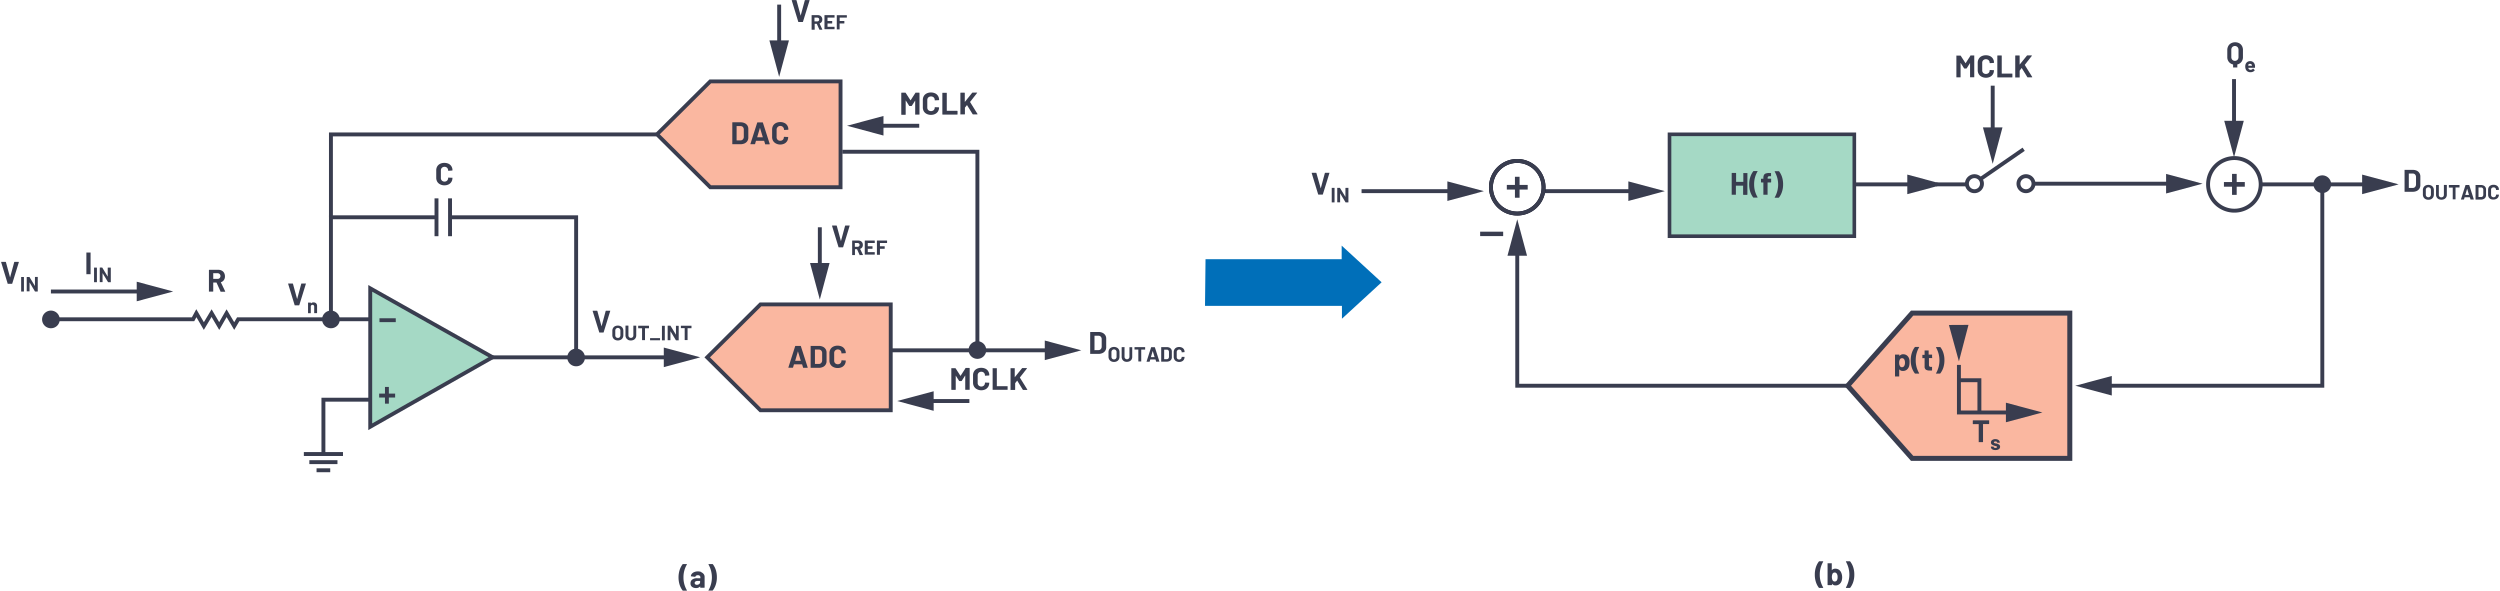 <svg id="e5e9220a-5495-41aa-9abf-0b1e17b5ed1a" data-name="Layer 1" xmlns="http://www.w3.org/2000/svg" width="13.29in" height="3.14in" viewBox="0 0 957.14 226.34"><g id="bac199f1-2205-402d-a4e7-3b2d46276ea4" data-name="ADC"><g id="b8da62c9-927a-411a-a136-6d6945594b7e" data-name="DAC"><polygon points="270.57 136.93 290.98 116.65 340.9 116.65 340.9 157.21 290.98 157.21 270.57 136.93" fill="#fab7a0" stroke="#393d4f" stroke-miterlimit="14.3" stroke-width="1.49"/><polygon points="251.34 51.47 271.75 31.19 321.67 31.19 321.67 71.75 271.75 71.75 251.34 51.47" fill="#fab7a0" stroke="#393d4f" stroke-miterlimit="14.3" stroke-width="1.49"/><polygon points="707.59 147.81 732.29 119.98 792.71 119.98 792.71 175.64 732.29 175.64 707.59 147.81" fill="#fab7a0" stroke="#393d4f" stroke-miterlimit="14.3" stroke-width="1.92"/></g></g><path d="M2.81,110.38.34,102.27l0,0c0-.08,0-.12.14-.12H2a.16.16,0,0,1,.17.12l1.59,5.85s0,0,0,0,0,0,0,0l1.58-5.85a.15.15,0,0,1,.16-.12H7a.12.12,0,0,1,.11.05.12.12,0,0,1,0,.12l-2.51,8.11a.14.14,0,0,1-.15.12H3A.14.14,0,0,1,2.81,110.38Z" transform="translate(-0.32 -1.8)" fill="#393d4f"/><path d="M8,113.47a.09.09,0,0,1,0-.07V108a.09.09,0,0,1,0-.06.09.09,0,0,1,.07,0H9a.09.09,0,0,1,.07,0,.09.09,0,0,1,0,.06v5.41a.1.1,0,0,1-.1.1H8.05A.09.09,0,0,1,8,113.47Z" transform="translate(-0.32 -1.8)" fill="#393d4f"/><path d="M13.3,107.93a.09.09,0,0,1,.07,0h.93a.09.09,0,0,1,.07,0,.09.09,0,0,1,0,.06v5.41a.1.1,0,0,1-.1.1h-.9a.11.11,0,0,1-.11-.07L11.22,110a0,0,0,0,0,0,0s0,0,0,0v3.37a.14.14,0,0,1,0,.07.11.11,0,0,1-.07,0h-.94a.11.11,0,0,1-.07,0,.08.08,0,0,1,0-.07V108a.07.07,0,0,1,0-.06.11.11,0,0,1,.07,0h.91a.11.11,0,0,1,.11.06l2.06,3.41s0,0,0,0,0,0,0,0V108A.09.09,0,0,1,13.3,107.93Z" transform="translate(-0.32 -1.8)" fill="#393d4f"/><path d="M505,76.25l-2.47-8.11v0c0-.08,0-.12.13-.12h1.51a.16.16,0,0,1,.17.12L506,74a0,0,0,0,0,0,0s0,0,0,0l1.57-5.86a.16.16,0,0,1,.17-.12h1.47a.13.13,0,0,1,.11,0,.1.1,0,0,1,0,.12l-2.5,8.11a.16.16,0,0,1-.16.12H505.2A.16.16,0,0,1,505,76.25Z" transform="translate(-0.32 -1.8)" fill="#393d4f"/><path d="M510.21,79.34s0,0,0-.06V73.87a.08.08,0,0,1,0-.07.09.09,0,0,1,.07,0h.94a.11.11,0,0,1,.07,0,.14.14,0,0,1,0,.07v5.41a.09.09,0,0,1-.09.09h-.94A.09.09,0,0,1,510.21,79.34Z" transform="translate(-0.32 -1.8)" fill="#393d4f"/><path d="M515.53,73.8a.09.09,0,0,1,.07,0h.94a.07.07,0,0,1,.06,0,.09.09,0,0,1,0,.07v5.41a.11.11,0,0,1-.09.09h-.91a.11.11,0,0,1-.11-.06l-2.07-3.43,0,0a.05.05,0,0,0,0,0l0,3.38a.07.07,0,0,1,0,.06.09.09,0,0,1-.07,0h-.94a.11.11,0,0,1-.09-.09V73.87a.09.09,0,0,1,0-.07.07.07,0,0,1,.06,0h.91a.11.11,0,0,1,.11.07l2.06,3.4s0,0,0,0,0,0,0,0V73.87A.09.09,0,0,1,515.53,73.8Z" transform="translate(-0.32 -1.8)" fill="#393d4f"/><path d="M112.79,118.68l-2.48-8.12v0c0-.08,0-.12.13-.12H112a.15.15,0,0,1,.16.12l1.6,5.85s0,0,0,0,0,0,0,0l1.57-5.85a.16.16,0,0,1,.17-.12H117a.14.14,0,0,1,.11,0,.17.17,0,0,1,0,.12l-2.51,8.12a.15.15,0,0,1-.16.12h-1.51A.14.14,0,0,1,112.79,118.68Z" transform="translate(-0.32 -1.8)" fill="#393d4f"/><path d="M121,118a1.42,1.42,0,0,1,.4,1.07v2.62a.1.1,0,0,1-.1.1h-.94a.09.09,0,0,1-.06,0,.09.09,0,0,1,0-.07v-2.39a.73.73,0,0,0-.18-.52.59.59,0,0,0-.48-.2.57.57,0,0,0-.47.2.73.73,0,0,0-.18.52v2.39a.1.1,0,0,1-.1.1H118a.07.07,0,0,1-.06,0,.09.09,0,0,1,0-.07v-3.92a.09.09,0,0,1,0-.07.07.07,0,0,1,.06,0h.94a.1.1,0,0,1,.1.1v.28s0,0,0,0,0,0,0,0a1.11,1.11,0,0,1,1-.46A1.39,1.39,0,0,1,121,118Z" transform="translate(-0.32 -1.8)" fill="#393d4f"/><path d="M321.2,96.46l-2.47-8.11,0,0c0-.08.05-.12.14-.12h1.51a.16.16,0,0,1,.17.12l1.59,5.86s0,0,0,0a0,0,0,0,0,0,0l1.58-5.86a.15.15,0,0,1,.16-.12h1.48a.14.14,0,0,1,.11,0,.16.16,0,0,1,0,.12L323,96.46a.15.15,0,0,1-.15.12h-1.52A.14.14,0,0,1,321.2,96.46Z" transform="translate(-0.32 -1.8)" fill="#393d4f"/><path d="M329.3,99.51l-1-2.22a.05.05,0,0,0-.05,0h-.74s0,0,0,0v2.19a.07.07,0,0,1,0,.06.09.09,0,0,1-.07,0h-.93a.09.09,0,0,1-.07,0,.07.07,0,0,1,0-.06V94.08a.1.1,0,0,1,.1-.1h2.29a1.87,1.87,0,0,1,.9.21,1.62,1.62,0,0,1,.6.59,1.83,1.83,0,0,1,.21.89,1.59,1.59,0,0,1-.27.93,1.5,1.5,0,0,1-.77.55,0,0,0,0,0,0,.06l1.09,2.26a.11.11,0,0,1,0,0s0,.06-.08.06h-1A.11.11,0,0,1,329.3,99.51ZM327.47,95v1.37a0,0,0,0,0,0,0h1.05a.77.77,0,0,0,.54-.2.67.67,0,0,0,.22-.52.68.68,0,0,0-.22-.53.77.77,0,0,0-.54-.2h-1.05S327.47,95,327.47,95Z" transform="translate(-0.32 -1.8)" fill="#393d4f"/><path d="M335.11,94.92a.09.09,0,0,1-.07,0h-2.62s0,0,0,0v1.24s0,0,0,0h1.72a.1.1,0,0,1,.1.1v.77a.1.1,0,0,1-.1.1h-1.72s0,0,0,0v1.29s0,0,0,0H335a.1.1,0,0,1,.1.1v.78a.07.07,0,0,1,0,.06.09.09,0,0,1-.07,0h-3.69a.09.09,0,0,1-.07,0,.07.07,0,0,1,0-.06V94.08a.1.1,0,0,1,.1-.1H335a.1.1,0,0,1,.1.1v.77A.09.09,0,0,1,335.11,94.92Z" transform="translate(-0.32 -1.8)" fill="#393d4f"/><path d="M339.78,94.92a.09.09,0,0,1-.07,0h-2.62a0,0,0,0,0,0,0v1.24a0,0,0,0,0,0,0h1.72a.1.1,0,0,1,.1.1v.77a.1.1,0,0,1-.1.1h-1.72a0,0,0,0,0,0,0v2.21a.11.11,0,0,1-.09.09H336a.09.09,0,0,1-.07,0,.07.07,0,0,1,0-.06V94.08a.1.1,0,0,1,.1-.1h3.69a.1.1,0,0,1,.1.1v.77A.09.09,0,0,1,339.78,94.92Z" transform="translate(-0.32 -1.8)" fill="#393d4f"/><path d="M305.77,10.08,303.3,2l0-.05c0-.08.05-.12.14-.12h1.51a.16.16,0,0,1,.17.12l1.59,5.86s0,0,0,0a0,0,0,0,0,0,0l1.58-5.86a.15.15,0,0,1,.16-.12H310a.14.14,0,0,1,.11.05.12.12,0,0,1,0,.12l-2.51,8.11a.14.14,0,0,1-.15.12h-1.52A.14.14,0,0,1,305.77,10.08Z" transform="translate(-0.32 -1.8)" fill="#393d4f"/><path d="M313.87,13.13l-1-2.22a.05.05,0,0,0-.05,0h-.74s0,0,0,0V13.1a.1.1,0,0,1-.1.1H311a.1.1,0,0,1-.1-.1V7.7a.1.1,0,0,1,.1-.1h2.29a1.87,1.87,0,0,1,.9.21,1.55,1.55,0,0,1,.6.59,1.83,1.83,0,0,1,.21.89,1.59,1.59,0,0,1-.27.93,1.52,1.52,0,0,1-.76.55s0,0,0,.05L315,13.09l0,.05s0,.06-.09.06h-1A.11.11,0,0,1,313.87,13.13ZM312,8.61V10a0,0,0,0,0,0,0h1.05a.81.81,0,0,0,.55-.2.7.7,0,0,0,.21-.52.71.71,0,0,0-.21-.53.81.81,0,0,0-.55-.2h-1.05S312,8.58,312,8.61Z" transform="translate(-0.32 -1.8)" fill="#393d4f"/><path d="M319.68,8.54a.09.09,0,0,1-.06,0H317s0,0,0,0V9.85a0,0,0,0,0,0,0h1.72a.09.09,0,0,1,.07,0,.07.07,0,0,1,0,.06v.78a.1.1,0,0,1-.1.1H317s0,0,0,0v1.29s0,0,0,0h2.63a.09.09,0,0,1,.06,0,.09.09,0,0,1,0,.07v.77a.09.09,0,0,1,0,.07.09.09,0,0,1-.06,0h-3.7a.1.1,0,0,1-.1-.1V7.7a.1.1,0,0,1,.1-.1h3.7a.09.09,0,0,1,.06,0,.09.09,0,0,1,0,.07v.77A.09.09,0,0,1,319.68,8.54Z" transform="translate(-0.32 -1.8)" fill="#393d4f"/><path d="M324.35,8.54a.09.09,0,0,1-.07,0h-2.62a0,0,0,0,0,0,0V9.85a0,0,0,0,0,0,0h1.72a.09.09,0,0,1,.07,0,.07.07,0,0,1,0,.06v.78a.1.1,0,0,1-.1.1h-1.72a0,0,0,0,0,0,0v2.2a.14.14,0,0,1,0,.07.11.11,0,0,1-.07,0h-.94a.09.09,0,0,1-.07,0,.08.08,0,0,1,0-.07V7.7a.08.08,0,0,1,0-.07.09.09,0,0,1,.07,0h3.69a.1.1,0,0,1,.1.1v.77A.09.09,0,0,1,324.35,8.54Z" transform="translate(-0.32 -1.8)" fill="#393d4f"/><path d="M350.7,37.32h1.4a.14.14,0,0,1,.14.14v8.12a.14.14,0,0,1-.14.14h-1.4a.15.15,0,0,1-.11,0,.18.18,0,0,1,0-.1v-5.3s0,0,0,0,0,0,0,0l-1.27,2a.19.19,0,0,1-.17.1h-.71a.19.19,0,0,1-.17-.1l-1.27-2a.05.05,0,0,0-.05,0s0,0,0,.06v5.28a.14.14,0,0,1-.14.14h-1.41a.14.14,0,0,1-.14-.14V37.46a.14.14,0,0,1,.14-.14h1.41a.17.17,0,0,1,.16.1l1.8,2.79s.05,0,.08,0l1.81-2.79A.18.18,0,0,1,350.7,37.32Z" transform="translate(-0.32 -1.8)" fill="#393d4f"/><path d="M355,45.45a2.61,2.61,0,0,1-1.1-1,3,3,0,0,1-.38-1.52V40.13a3,3,0,0,1,.38-1.53,2.59,2.59,0,0,1,1.1-1,3.57,3.57,0,0,1,1.64-.36,3.66,3.66,0,0,1,1.63.35,2.57,2.57,0,0,1,1.09,1,2.7,2.7,0,0,1,.39,1.46c0,.07,0,.11-.15.13l-1.4.08h0c-.08,0-.12,0-.12-.13a1.38,1.38,0,0,0-.39-1,1.6,1.6,0,0,0-2.07,0,1.38,1.38,0,0,0-.39,1V43a1.36,1.36,0,0,0,.39,1,1.6,1.6,0,0,0,2.07,0,1.36,1.36,0,0,0,.39-1c0-.09,0-.13.14-.13l1.4.06a.15.15,0,0,1,.11,0,.12.12,0,0,1,0,.08,2.72,2.72,0,0,1-.39,1.46,2.61,2.61,0,0,1-1.09,1,3.66,3.66,0,0,1-1.63.35A3.57,3.57,0,0,1,355,45.45Z" transform="translate(-0.32 -1.8)" fill="#393d4f"/><path d="M361.05,45.68a.14.14,0,0,1-.05-.1V37.46a.14.14,0,0,1,.05-.1.12.12,0,0,1,.1,0h1.4a.12.12,0,0,1,.1,0,.14.14,0,0,1,.05.1v6.75a.05.05,0,0,0,.06.06h3.92a.14.14,0,0,1,.14.14v1.17a.14.14,0,0,1-.14.14h-5.53A.12.12,0,0,1,361.05,45.68Z" transform="translate(-0.32 -1.8)" fill="#393d4f"/><path d="M367.91,45.68a.13.13,0,0,1,0-.1V37.46a.14.14,0,0,1,.14-.14h1.41a.14.14,0,0,1,.14.14v3.36a.06.06,0,0,0,0,0l.05,0,2.77-3.45a.25.25,0,0,1,.18-.08h1.59a.14.14,0,0,1,.12,0,.13.13,0,0,1,0,.13l-2.67,3.42s0,.06,0,.08l2.83,4.55,0,.09s0,.08-.12.08h-1.58a.17.17,0,0,1-.17-.1l-2.14-3.45a0,0,0,0,0,0,0s0,0-.05,0l-.76.95a.25.25,0,0,0,0,.07v2.39a.14.14,0,0,1-.14.14H368A.13.13,0,0,1,367.91,45.68Z" transform="translate(-0.32 -1.8)" fill="#393d4f"/><path d="M417.65,137.37a.15.15,0,0,1,0-.11v-8.11a.14.14,0,0,1,.14-.14h3a3.57,3.57,0,0,1,1.58.32,2.49,2.49,0,0,1,1.05.89,2.38,2.38,0,0,1,.37,1.33v3.31a2.41,2.41,0,0,1-.37,1.34,2.49,2.49,0,0,1-1.05.89,3.71,3.71,0,0,1-1.58.32h-3A.13.13,0,0,1,417.65,137.37Zm1.71-1.41h1.45a1.17,1.17,0,0,0,.9-.38,1.44,1.44,0,0,0,.35-1v-2.76a1.41,1.41,0,0,0-.34-1,1.18,1.18,0,0,0-.92-.37h-1.44a.05.05,0,0,0-.06.06v5.38A.05.05,0,0,0,419.36,136Z" transform="translate(-0.32 -1.8)" fill="#393d4f"/><path d="M425.67,140.24a1.9,1.9,0,0,1-.74-.72,2.13,2.13,0,0,1-.26-1.06v-1.71a2.15,2.15,0,0,1,.26-1.05,1.85,1.85,0,0,1,.74-.7,2.48,2.48,0,0,1,2.21,0,1.78,1.78,0,0,1,.74.7,2,2,0,0,1,.26,1.05v1.71a2.1,2.1,0,0,1-.26,1.07,1.75,1.75,0,0,1-.74.71,2.48,2.48,0,0,1-2.21,0Zm1.81-1a1,1,0,0,0,.28-.75v-1.76a1,1,0,0,0-.27-.74,1,1,0,0,0-1.43,0,1.08,1.08,0,0,0-.26.74v1.76a1.09,1.09,0,0,0,.26.75.93.93,0,0,0,.71.28A.92.92,0,0,0,427.48,139.25Z" transform="translate(-0.32 -1.8)" fill="#393d4f"/><path d="M430.7,140.23a1.7,1.7,0,0,1-.73-.67,2,2,0,0,1-.26-1V134.9a.11.11,0,0,1,.09-.09h.94a.09.09,0,0,1,.07,0,.09.09,0,0,1,0,.06v3.66a.94.94,0,1,0,1.88,0V134.9a.09.09,0,0,1,0-.06.09.09,0,0,1,.07,0h.94a.07.07,0,0,1,.06,0,.09.09,0,0,1,0,.06v3.65a1.88,1.88,0,0,1-.26,1,1.7,1.7,0,0,1-.73.67,2.55,2.55,0,0,1-2.16,0Z" transform="translate(-0.32 -1.8)" fill="#393d4f"/><path d="M438.71,134.84a.09.09,0,0,1,0,.06v.79a.09.09,0,0,1,0,.07.07.07,0,0,1-.06,0h-1.44a0,0,0,0,0,0,0v4.49a.14.14,0,0,1,0,.07.11.11,0,0,1-.07,0h-.94a.1.1,0,0,1-.1-.1v-4.49a0,0,0,0,0,0,0h-1.39a.1.1,0,0,1-.07,0,.14.14,0,0,1,0-.07v-.79a.14.14,0,0,1,0-.06.11.11,0,0,1,.07,0h4A.09.09,0,0,1,438.71,134.84Z" transform="translate(-0.32 -1.8)" fill="#393d4f"/><path d="M442.92,140.33l-.24-.79a.05.05,0,0,0,0,0h-2s0,0,0,0l-.23.79a.11.11,0,0,1-.11.08h-1a.1.1,0,0,1-.08,0,.11.11,0,0,1,0-.08l1.72-5.41a.12.12,0,0,1,.11-.08h1.25a.11.11,0,0,1,.11.08l1.73,5.41v0s0,.07-.08.07h-1A.1.1,0,0,1,442.92,140.33Zm-2-1.69h1.41s0,0,0,0l-.72-2.37s0,0,0,0,0,0,0,0l-.7,2.37S440.92,138.64,441,138.64Z" transform="translate(-0.32 -1.8)" fill="#393d4f"/><path d="M444.86,140.38a.09.09,0,0,1,0-.07V134.9a.11.11,0,0,1,.09-.09h2A2.51,2.51,0,0,1,448,135a1.64,1.64,0,0,1,.7.6,1.61,1.61,0,0,1,.24.88v2.21a1.56,1.56,0,0,1-.94,1.49,2.51,2.51,0,0,1-1.06.21h-2A.09.09,0,0,1,444.86,140.38Zm1.14-.94h1a.76.76,0,0,0,.6-.25,1,1,0,0,0,.24-.66v-1.84a1,1,0,0,0-.23-.67.81.81,0,0,0-.61-.24h-1s0,0,0,0v3.58S446,139.44,446,139.44Z" transform="translate(-0.32 -1.8)" fill="#393d4f"/><path d="M450.64,140.23a1.71,1.71,0,0,1-.72-.69,2,2,0,0,1-.26-1v-1.85a2,2,0,0,1,.26-1,1.75,1.75,0,0,1,.72-.68,2.41,2.41,0,0,1,1.1-.24,2.45,2.45,0,0,1,1.08.23,1.65,1.65,0,0,1,.73.65,1.74,1.74,0,0,1,.26,1s0,.08-.09.09l-.94.06h0c-.05,0-.08,0-.08-.09a.89.89,0,0,0-.26-.68.95.95,0,0,0-1.63.68v1.93a.92.92,0,0,0,.26.67,1.06,1.06,0,0,0,1.37,0,.88.88,0,0,0,.26-.67c0-.06,0-.09.1-.09l.94,0,.06,0a.09.09,0,0,1,0,.06,1.74,1.74,0,0,1-.26,1,1.62,1.62,0,0,1-.73.66,2.32,2.32,0,0,1-1.08.23A2.41,2.41,0,0,1,450.64,140.23Z" transform="translate(-0.32 -1.8)" fill="#393d4f"/><path d="M369.92,142.8h1.4a.18.18,0,0,1,.15.15v8.11a.14.14,0,0,1-.05.1.12.12,0,0,1-.1,0h-1.4a.12.12,0,0,1-.1,0,.14.14,0,0,1-.05-.1v-5.29s0-.05,0-.05,0,0-.05,0l-1.27,2a.2.2,0,0,1-.17.09h-.71a.18.18,0,0,1-.16-.09l-1.28-2s0,0,0,0,0,0,0,.05v5.28a.14.14,0,0,1-.14.14h-1.41a.14.14,0,0,1-.14-.14V143a.12.12,0,0,1,0-.1.14.14,0,0,1,.1,0h1.41a.21.21,0,0,1,.17.1l1.8,2.8s0,0,.07,0l1.81-2.8A.21.21,0,0,1,369.92,142.8Z" transform="translate(-0.32 -1.8)" fill="#393d4f"/><path d="M374.24,150.93a2.56,2.56,0,0,1-1.09-1,3,3,0,0,1-.39-1.53v-2.77a2.94,2.94,0,0,1,.39-1.52,2.56,2.56,0,0,1,1.09-1,3.57,3.57,0,0,1,1.64-.36,3.65,3.65,0,0,1,1.63.34,2.57,2.57,0,0,1,1.09,1,2.72,2.72,0,0,1,.39,1.46c0,.07-.05.12-.14.13l-1.41.09h0c-.08,0-.12,0-.12-.14a1.38,1.38,0,0,0-.39-1,1.42,1.42,0,0,0-1-.38,1.45,1.45,0,0,0-1,.38,1.38,1.38,0,0,0-.39,1v2.9a1.33,1.33,0,0,0,.39,1,1.41,1.41,0,0,0,1,.39,1.39,1.39,0,0,0,1-.39,1.33,1.33,0,0,0,.39-1,.13.13,0,0,1,.14-.14l1.41.06a.18.18,0,0,1,.1,0,.09.09,0,0,1,0,.08,2.76,2.76,0,0,1-.39,1.47,2.59,2.59,0,0,1-1.09,1,3.66,3.66,0,0,1-1.63.35A3.45,3.45,0,0,1,374.24,150.93Z" transform="translate(-0.32 -1.8)" fill="#393d4f"/><path d="M380.27,151.16a.13.13,0,0,1,0-.1V143a.12.12,0,0,1,0-.1.14.14,0,0,1,.1,0h1.4a.16.16,0,0,1,.11,0,.15.15,0,0,1,0,.1v6.74a.05.05,0,0,0,.06.06h3.92a.15.15,0,0,1,.1,0,.16.16,0,0,1,.05.11v1.16a.14.14,0,0,1-.05.1.12.12,0,0,1-.1,0h-5.53A.13.13,0,0,1,380.27,151.16Z" transform="translate(-0.32 -1.8)" fill="#393d4f"/><path d="M387.13,151.16a.13.13,0,0,1,0-.1V143a.12.12,0,0,1,0-.1.14.14,0,0,1,.1,0h1.41a.14.14,0,0,1,.1,0,.12.12,0,0,1,0,.1v3.36s0,0,0,0a0,0,0,0,0,0,0l2.78-3.44a.2.2,0,0,1,.18-.09h1.58a.12.12,0,0,1,.12.06.11.11,0,0,1,0,.12l-2.68,3.42s0,.06,0,.09l2.83,4.55a.17.17,0,0,1,0,.08c0,.06,0,.08-.12.08H392a.18.18,0,0,1-.17-.09l-2.13-3.46,0,0-.05,0-.75.95a.17.17,0,0,0,0,.07v2.39a.14.14,0,0,1-.14.14h-1.41A.13.13,0,0,1,387.13,151.16Z" transform="translate(-0.32 -1.8)" fill="#393d4f"/><path d="M754.91,23.06h1.4a.15.15,0,0,1,.11,0,.18.18,0,0,1,0,.1v8.11a.15.15,0,0,1,0,.1.16.16,0,0,1-.11.05h-1.4a.12.12,0,0,1-.1-.05.12.12,0,0,1,0-.1V26s0-.05,0-.05,0,0,0,0l-1.27,2a.19.19,0,0,1-.17.1h-.71a.19.19,0,0,1-.16-.1l-1.27-2s0,0-.05,0,0,0,0,.05v5.28a.12.12,0,0,1,0,.1.14.14,0,0,1-.1.05h-1.4a.16.16,0,0,1-.11-.05.15.15,0,0,1,0-.1V23.2a.18.18,0,0,1,0-.1.15.15,0,0,1,.11,0h1.4a.2.2,0,0,1,.17.09l1.8,2.8c0,.05,0,.05.07,0l1.81-2.8A.2.2,0,0,1,754.91,23.06Z" transform="translate(-0.32 -1.8)" fill="#393d4f"/><path d="M759.23,31.19a2.65,2.65,0,0,1-1.09-1,2.94,2.94,0,0,1-.39-1.52V25.86a2.94,2.94,0,0,1,.39-1.52,2.56,2.56,0,0,1,1.09-1,3.57,3.57,0,0,1,1.64-.36,3.65,3.65,0,0,1,1.63.34,2.57,2.57,0,0,1,1.09,1,2.72,2.72,0,0,1,.39,1.46c0,.07-.05.12-.14.13l-1.41.09h0c-.08,0-.12-.05-.12-.13a1.35,1.35,0,0,0-.39-1,1.56,1.56,0,0,0-2.06,0,1.35,1.35,0,0,0-.39,1v2.89a1.37,1.37,0,0,0,.39,1,1.59,1.59,0,0,0,2.06,0,1.37,1.37,0,0,0,.39-1c0-.09.05-.13.14-.13l1.41.06a.17.17,0,0,1,.1,0,.11.11,0,0,1,0,.09,2.72,2.72,0,0,1-.39,1.46,2.59,2.59,0,0,1-1.09,1,3.52,3.52,0,0,1-1.63.35A3.57,3.57,0,0,1,759.23,31.19Z" transform="translate(-0.32 -1.8)" fill="#393d4f"/><path d="M765.26,31.41a.12.12,0,0,1,0-.1V23.2a.14.14,0,0,1,.14-.14h1.41a.14.14,0,0,1,.14.14v6.74A.05.05,0,0,0,767,30h3.92a.16.16,0,0,1,.11.05.15.15,0,0,1,0,.1v1.16a.15.15,0,0,1,0,.1.16.16,0,0,1-.11.05h-5.53A.14.14,0,0,1,765.26,31.41Z" transform="translate(-0.32 -1.8)" fill="#393d4f"/><path d="M772.12,31.41a.12.12,0,0,1,0-.1V23.2a.14.14,0,0,1,.14-.14h1.41a.14.14,0,0,1,.14.14v3.36s0,0,0,0,0,0,0,0l2.78-3.44a.21.21,0,0,1,.18-.08h1.58c.06,0,.1,0,.12.05a.13.13,0,0,1,0,.13l-2.68,3.42s0,.06,0,.08l2.83,4.55a.2.2,0,0,1,0,.08q0,.09-.12.09h-1.58a.18.18,0,0,1-.17-.1l-2.13-3.46a.05.05,0,0,0,0,0l-.05,0-.75,1a.17.17,0,0,0,0,.07v2.39a.12.12,0,0,1,0,.1.14.14,0,0,1-.1.05h-1.41A.14.14,0,0,1,772.12,31.41Z" transform="translate(-0.32 -1.8)" fill="#393d4f"/><path d="M857.91,18.35A2.69,2.69,0,0,1,859,19.41a3.13,3.13,0,0,1,.38,1.58v2.69a2.88,2.88,0,0,1-.57,1.81,2.73,2.73,0,0,1-1.59,1,.05.05,0,0,0,0,.06v1a.14.14,0,0,1,0,.1.13.13,0,0,1-.1,0h-1.4a.15.15,0,0,1-.11,0,.18.18,0,0,1,0-.1v-1s0-.06-.05-.06a2.76,2.76,0,0,1-1.59-1,2.83,2.83,0,0,1-.59-1.81V21a3.07,3.07,0,0,1,.39-1.57,2.57,2.57,0,0,1,1.08-1.06A3.28,3.28,0,0,1,856.3,18,3.33,3.33,0,0,1,857.91,18.35Zm-.23,2.56a1.52,1.52,0,0,0-.38-1.07,1.41,1.41,0,0,0-2,0,1.52,1.52,0,0,0-.38,1.07v2.74a1.51,1.51,0,0,0,.38,1.06,1.41,1.41,0,0,0,2,0,1.51,1.51,0,0,0,.38-1.06Z" transform="translate(-0.32 -1.8)" fill="#393d4f"/><path d="M864,27.68c0,.06,0,.09-.1.09h-2.47s0,0,0,0a1.16,1.16,0,0,0,.08.32.84.84,0,0,0,.85.45,1,1,0,0,0,.81-.41s0-.05.07-.05a.09.09,0,0,1,.06,0l.57.57a.09.09,0,0,1,0,.07.15.15,0,0,1,0,.06,1.68,1.68,0,0,1-.68.51,2.27,2.27,0,0,1-.91.18,2.08,2.08,0,0,1-1.17-.31,1.79,1.79,0,0,1-.68-.87,2.81,2.81,0,0,1-.17-1.05,2.37,2.37,0,0,1,.12-.78,1.76,1.76,0,0,1,.65-.9,1.81,1.81,0,0,1,1.09-.34,1.77,1.77,0,0,1,1.28.47,2,2,0,0,1,.59,1.24A3.66,3.66,0,0,1,864,27.68Zm-2.56-.94a1.5,1.5,0,0,0,0,.26,0,0,0,0,0,0,0h1.38s0,0,0,0a1.73,1.73,0,0,0,0-.23.65.65,0,0,0-.25-.37.72.72,0,0,0-.44-.13A.65.65,0,0,0,861.39,26.74Z" transform="translate(-0.32 -1.8)" fill="#393d4f"/><path d="M921.31,75.22a.13.13,0,0,1,0-.1V67a.15.15,0,0,1,0-.11.15.15,0,0,1,.1,0h3a3.71,3.71,0,0,1,1.58.32,2.49,2.49,0,0,1,1,.89,2.41,2.41,0,0,1,.37,1.34v3.31a2.38,2.38,0,0,1-.37,1.33,2.49,2.49,0,0,1-1,.89,3.57,3.57,0,0,1-1.58.32h-3A.12.12,0,0,1,921.31,75.22ZM923,73.81h1.45a1.14,1.14,0,0,0,.89-.37,1.47,1.47,0,0,0,.36-1V69.68a1.43,1.43,0,0,0-.34-1,1.2,1.2,0,0,0-.92-.38H923a.05.05,0,0,0-.06.06v5.38A.05.05,0,0,0,923,73.81Z" transform="translate(-0.32 -1.8)" fill="#393d4f"/><path d="M929.33,78.09a1.81,1.81,0,0,1-.74-.71,2.06,2.06,0,0,1-.26-1.06V74.61a2,2,0,0,1,.26-1,1.81,1.81,0,0,1,.74-.71,2.29,2.29,0,0,1,1.1-.25,2.33,2.33,0,0,1,1.11.25,1.87,1.87,0,0,1,.74.71,2.1,2.1,0,0,1,.26,1v1.71a2.16,2.16,0,0,1-.26,1.06,1.9,1.9,0,0,1-.74.72,2.33,2.33,0,0,1-1.11.25A2.29,2.29,0,0,1,929.33,78.09Zm1.81-1a1,1,0,0,0,.27-.74V74.6a1.09,1.09,0,0,0-.26-.75,1.05,1.05,0,0,0-1.43,0,1,1,0,0,0-.27.75v1.76a1,1,0,0,0,.27.74,1,1,0,0,0,1.42,0Z" transform="translate(-0.32 -1.8)" fill="#393d4f"/><path d="M934.35,78.09a1.75,1.75,0,0,1-.72-.68,1.84,1.84,0,0,1-.26-1V72.76a.08.08,0,0,1,0-.07.09.09,0,0,1,.07,0h.94a.07.07,0,0,1,.06,0,.09.09,0,0,1,0,.07v3.65a.89.89,0,0,0,1,1,.93.93,0,0,0,.68-.26,1,1,0,0,0,.26-.69V72.76a.1.1,0,0,1,.1-.1h.93a.1.1,0,0,1,.1.1v3.65a1.93,1.93,0,0,1-.26,1,1.78,1.78,0,0,1-.73.68,2.32,2.32,0,0,1-1.08.24A2.39,2.39,0,0,1,934.35,78.09Z" transform="translate(-0.32 -1.8)" fill="#393d4f"/><path d="M942.37,72.69a.09.09,0,0,1,0,.07v.78a.1.1,0,0,1-.1.1h-1.43s0,0,0,0v4.49a.07.07,0,0,1,0,.06.09.09,0,0,1-.07,0h-.93a.09.09,0,0,1-.07,0,.07.07,0,0,1,0-.06V73.68s0,0,0,0h-1.39a.1.1,0,0,1-.1-.1v-.78a.1.1,0,0,1,.1-.1h4A.09.09,0,0,1,942.37,72.69Z" transform="translate(-0.32 -1.8)" fill="#393d4f"/><path d="M946.57,78.18l-.24-.78s0,0,0,0h-2s0,0,0,0l-.24.78a.09.09,0,0,1-.1.08h-1a.09.09,0,0,1-.07,0s0,0,0-.08l1.73-5.41a.11.11,0,0,1,.1-.08h1.26a.1.1,0,0,1,.1.08l1.73,5.41s0,0,0,0,0,.07-.09.07h-1A.1.1,0,0,1,946.57,78.18Zm-2-1.69H946s0,0,0,0l-.71-2.38s0,0,0,0,0,0,0,0l-.71,2.38S944.58,76.49,944.6,76.49Z" transform="translate(-0.32 -1.8)" fill="#393d4f"/><path d="M948.51,78.23s0,0,0-.06V72.76a.08.08,0,0,1,0-.07.09.09,0,0,1,.07,0h2a2.46,2.46,0,0,1,1,.21,1.65,1.65,0,0,1,.7.6,1.57,1.57,0,0,1,.25.89v2.21a1.54,1.54,0,0,1-.25.88,1.59,1.59,0,0,1-.7.6,2.46,2.46,0,0,1-1,.21h-2A.09.09,0,0,1,948.51,78.23Zm1.14-.94h1a.78.78,0,0,0,.6-.24,1,1,0,0,0,.23-.67V74.54a.9.9,0,0,0-.23-.66.76.76,0,0,0-.61-.25h-1a0,0,0,0,0,0,0v3.58A0,0,0,0,0,949.65,77.29Z" transform="translate(-0.32 -1.8)" fill="#393d4f"/><path d="M954.3,78.08a1.78,1.78,0,0,1-.73-.68,2,2,0,0,1-.25-1V74.53a2,2,0,0,1,.25-1,1.78,1.78,0,0,1,.73-.68,2.41,2.41,0,0,1,1.1-.24,2.32,2.32,0,0,1,1.08.23,1.69,1.69,0,0,1,.73.64,1.86,1.86,0,0,1,.26,1s0,.07-.1.08l-.93.06h0s-.08,0-.08-.09a.88.88,0,0,0-.94-.93,1,1,0,0,0-.7.25.93.93,0,0,0-.26.68v1.93a.9.9,0,0,0,.26.67,1,1,0,0,0,.7.26.93.93,0,0,0,.68-.26.9.9,0,0,0,.26-.67c0-.06,0-.09.1-.09l.93,0a.09.09,0,0,1,.07,0,.05.05,0,0,1,0,0,1.86,1.86,0,0,1-.26,1,1.71,1.71,0,0,1-.73.65,2.32,2.32,0,0,1-1.08.24A2.29,2.29,0,0,1,954.3,78.08Z" transform="translate(-0.32 -1.8)" fill="#393d4f"/><path d="M280.51,57a.13.13,0,0,1,0-.1V48.8a.14.14,0,0,1,.14-.14h3a3.71,3.71,0,0,1,1.58.32,2.49,2.49,0,0,1,1.05.89,2.38,2.38,0,0,1,.37,1.33v3.32a2.4,2.4,0,0,1-.37,1.33,2.49,2.49,0,0,1-1.05.89,3.71,3.71,0,0,1-1.58.32h-3A.13.13,0,0,1,280.51,57Zm1.71-1.41h1.45a1.13,1.13,0,0,0,.89-.38,1.42,1.42,0,0,0,.36-1V51.48a1.46,1.46,0,0,0-.34-1,1.23,1.23,0,0,0-.92-.37h-1.44a.05.05,0,0,0-.06.06v5.38A.05.05,0,0,0,282.22,55.61Z" transform="translate(-0.32 -1.8)" fill="#393d4f"/><path d="M293.07,56.94l-.36-1.18s0,0-.06,0h-3s0,0-.06,0l-.34,1.18a.16.16,0,0,1-.16.12h-1.52a.12.12,0,0,1-.11,0s0-.07,0-.13l2.59-8.11a.14.14,0,0,1,.15-.12h1.89a.14.14,0,0,1,.15.12l2.6,8.11s0,0,0,.06-.05.11-.13.11h-1.53A.14.14,0,0,1,293.07,56.94Zm-3-2.53h2.12s.06,0,0-.08l-1.08-3.56s0,0,0,0,0,0,0,0l-1.05,3.56C290.06,54.38,290.07,54.41,290.11,54.41Z" transform="translate(-0.32 -1.8)" fill="#393d4f"/><path d="M297.24,56.79a2.71,2.71,0,0,1-1.09-1,2.93,2.93,0,0,1-.38-1.52V51.47a3,3,0,0,1,.38-1.53,2.62,2.62,0,0,1,1.09-1,3.58,3.58,0,0,1,1.65-.36,3.64,3.64,0,0,1,1.62.35,2.51,2.51,0,0,1,1.09,1,2.69,2.69,0,0,1,.39,1.45c0,.08,0,.12-.14.14l-1.4.08h0c-.08,0-.12,0-.12-.13a1.42,1.42,0,1,0-2.84,0v2.89a1.36,1.36,0,0,0,.39,1,1.39,1.39,0,0,0,1,.38,1.37,1.37,0,0,0,1-.38,1.36,1.36,0,0,0,.39-1c0-.09.05-.13.15-.13l1.4.06a.17.17,0,0,1,.1,0,.12.12,0,0,1,0,.09,2.72,2.72,0,0,1-.39,1.46,2.55,2.55,0,0,1-1.09,1,3.64,3.64,0,0,1-1.62.35A3.58,3.58,0,0,1,297.24,56.79Z" transform="translate(-0.32 -1.8)" fill="#393d4f"/><path d="M731.62,140.78a4.73,4.73,0,0,1-.22,1.5,2.68,2.68,0,0,1-.87,1.22,2.38,2.38,0,0,1-1.47.45,1.63,1.63,0,0,1-1.35-.6,0,0,0,0,0-.05,0s0,0,0,0v2.57a.12.12,0,0,1,0,.1.14.14,0,0,1-.1.05h-1.41a.14.14,0,0,1-.1-.05.12.12,0,0,1,0-.1v-8.11a.14.14,0,0,1,.14-.14h1.41a.14.14,0,0,1,.14.14v.4a.05.05,0,0,0,0,0s0,0,.05,0a1.66,1.66,0,0,1,1.39-.66,2.3,2.3,0,0,1,1.44.46,2.61,2.61,0,0,1,.87,1.29A4.46,4.46,0,0,1,731.62,140.78Zm-1.75,0a2.38,2.38,0,0,0-.25-1.2.93.93,0,0,0-.89-.52.89.89,0,0,0-.83.52,2.51,2.51,0,0,0-.25,1.21,2.42,2.42,0,0,0,.27,1.25.87.87,0,0,0,.81.48,1,1,0,0,0,.84-.47A2.34,2.34,0,0,0,729.87,140.76Z" transform="translate(-0.32 -1.8)" fill="#393d4f"/><path d="M733.63,144.86a7.37,7.37,0,0,1-1.13-2.16,8.91,8.91,0,0,1-.42-2.83,8.79,8.79,0,0,1,.43-2.85,7.3,7.3,0,0,1,1.13-2.19.22.22,0,0,1,.18-.08h1.36a.12.12,0,0,1,.11,0,.11.11,0,0,1,0,.12,9.63,9.63,0,0,0-1.3,5,9.47,9.47,0,0,0,1.3,4.92.13.13,0,0,1,0,.07c0,.06,0,.1-.13.1h-1.37A.23.23,0,0,1,733.63,144.86Z" transform="translate(-0.32 -1.8)" fill="#393d4f"/><path d="M740.38,139a.15.15,0,0,1-.11,0h-1.15a.05.05,0,0,0-.06.06v2.55a.91.91,0,0,0,.16.58.66.66,0,0,0,.53.2h.39a.15.15,0,0,1,.11,0,.18.18,0,0,1,0,.1v1.14c0,.09,0,.14-.15.16l-.72,0a2.72,2.72,0,0,1-1.49-.33,1.43,1.43,0,0,1-.5-1.24V139.1a.05.05,0,0,0-.06-.06h-.68a.15.15,0,0,1-.11,0,.18.18,0,0,1,0-.1v-1.07a.18.18,0,0,1,0-.1.15.15,0,0,1,.11,0h.68a.05.05,0,0,0,.06-.06V136.2a.12.12,0,0,1,0-.1.16.16,0,0,1,.11,0h1.34a.14.14,0,0,1,.1,0,.12.12,0,0,1,0,.1v1.43a.05.05,0,0,0,.06.06h1.15a.15.15,0,0,1,.11,0,.13.13,0,0,1,0,.1v1.07A.13.13,0,0,1,740.38,139Z" transform="translate(-0.32 -1.8)" fill="#393d4f"/><path d="M743.44,134.83a7.08,7.08,0,0,1,1.13,2.17,9,9,0,0,1,.42,2.83,9.08,9.08,0,0,1-.42,2.85,7.49,7.49,0,0,1-1.14,2.18.23.23,0,0,1-.18.09H741.9a.14.14,0,0,1-.12,0,.11.11,0,0,1,0-.12,10,10,0,0,0,0-9.87.13.13,0,0,1,0-.07c0-.06,0-.09.14-.09h1.36A.21.21,0,0,1,743.44,134.83Z" transform="translate(-0.32 -1.8)" fill="#393d4f"/><path d="M762.13,162.87a.13.13,0,0,1,0,.1v1.18a.14.14,0,0,1-.14.14h-2.15a.05.05,0,0,0-.06.06v6.74a.14.14,0,0,1-.14.14h-1.4a.14.14,0,0,1-.11,0,.13.13,0,0,1,0-.1v-6.74a.05.05,0,0,0-.06-.06H756a.14.14,0,0,1-.14-.14V163a.14.14,0,0,1,.14-.14h6A.13.13,0,0,1,762.13,162.87Z" transform="translate(-0.32 -1.8)" fill="#393d4f"/><path d="M763.64,174.13a1.48,1.48,0,0,1-.62-.42,1,1,0,0,1-.22-.62V173a.07.07,0,0,1,0-.06.09.09,0,0,1,.07,0h.89a.11.11,0,0,1,.09.09h0a.35.35,0,0,0,.2.3.91.91,0,0,0,.49.13.82.82,0,0,0,.44-.11.32.32,0,0,0,.17-.27.23.23,0,0,0-.15-.22,3.81,3.81,0,0,0-.47-.15,3.89,3.89,0,0,1-.59-.18,2.74,2.74,0,0,1-.82-.43.92.92,0,0,1-.3-.74,1.11,1.11,0,0,1,.46-.94,2,2,0,0,1,1.22-.35,2.29,2.29,0,0,1,.9.17,1.37,1.37,0,0,1,.59.46,1.11,1.11,0,0,1,.21.67.19.19,0,0,1,0,.07l-.07,0h-.86l-.07,0a.19.19,0,0,1,0-.07.35.35,0,0,0-.18-.3.85.85,0,0,0-.48-.12.78.78,0,0,0-.43.1.29.29,0,0,0-.17.26.26.26,0,0,0,.16.24,2.6,2.6,0,0,0,.55.17l.2,0,.24.07a2.7,2.7,0,0,1,.9.43.93.93,0,0,1,.33.77,1.07,1.07,0,0,1-.47.92,2.07,2.07,0,0,1-1.26.34A2.47,2.47,0,0,1,763.64,174.13Z" transform="translate(-0.32 -1.8)" fill="#393d4f"/><path d="M307.62,142.59l-.36-1.18s0,0-.06,0h-3s0,0-.06,0l-.34,1.18a.16.16,0,0,1-.16.12h-1.52a.16.16,0,0,1-.11,0s0-.07,0-.13l2.59-8.11a.14.14,0,0,1,.15-.12h1.89a.14.14,0,0,1,.15.12l2.6,8.11s0,0,0,.06-.05.11-.13.11h-1.53A.14.14,0,0,1,307.62,142.59Zm-3-2.53h2.12s.06,0,0-.08l-1.08-3.56s0,0,0,0,0,0,0,0L304.62,140C304.61,140,304.62,140.06,304.66,140.06Z" transform="translate(-0.32 -1.8)" fill="#393d4f"/><path d="M310.53,142.67a.16.16,0,0,1,0-.11v-8.11a.14.14,0,0,1,0-.1.12.12,0,0,1,.1,0h3a3.6,3.6,0,0,1,1.58.32,2.49,2.49,0,0,1,1.05.89,2.46,2.46,0,0,1,.37,1.33v3.31a2.35,2.35,0,0,1-1.42,2.23,3.74,3.74,0,0,1-1.58.32h-3A.15.15,0,0,1,310.53,142.67Zm1.71-1.41h1.45a1.15,1.15,0,0,0,.89-.38,1.44,1.44,0,0,0,.36-1v-2.76a1.42,1.42,0,0,0-.35-1,1.16,1.16,0,0,0-.91-.37h-1.44a.05.05,0,0,0-.06.06v5.38A.05.05,0,0,0,312.24,141.26Z" transform="translate(-0.32 -1.8)" fill="#393d4f"/><path d="M319.21,142.44a2.65,2.65,0,0,1-1.09-1,2.94,2.94,0,0,1-.39-1.52v-2.77a3,3,0,0,1,.39-1.53,2.56,2.56,0,0,1,1.09-1,3.57,3.57,0,0,1,1.64-.36,3.8,3.8,0,0,1,1.63.34,2.59,2.59,0,0,1,1.09,1A2.69,2.69,0,0,1,324,137c0,.08,0,.12-.14.14l-1.41.08h0c-.08,0-.12,0-.12-.13a1.35,1.35,0,0,0-.39-1,1.39,1.39,0,0,0-1-.39,1.41,1.41,0,0,0-1,.39,1.35,1.35,0,0,0-.39,1V140a1.36,1.36,0,0,0,.39,1,1.45,1.45,0,0,0,1,.38,1.42,1.42,0,0,0,1-.38,1.36,1.36,0,0,0,.39-1c0-.09.05-.13.14-.13l1.41.06a.17.17,0,0,1,.1,0,.12.12,0,0,1,0,.09,2.72,2.72,0,0,1-.39,1.46,2.62,2.62,0,0,1-1.09,1,3.65,3.65,0,0,1-1.63.34A3.57,3.57,0,0,1,319.21,142.44Z" transform="translate(-0.32 -1.8)" fill="#393d4f"/><path d="M229.51,129.09,227,121v0c0-.08,0-.12.13-.12h1.51a.16.16,0,0,1,.17.12l1.6,5.86a0,0,0,0,0,0,0s0,0,0,0l1.57-5.86a.16.16,0,0,1,.17-.12h1.47a.13.13,0,0,1,.11,0,.12.12,0,0,1,0,.12l-2.51,8.11a.14.14,0,0,1-.15.12h-1.51A.16.16,0,0,1,229.51,129.09Z" transform="translate(-0.32 -1.8)" fill="#393d4f"/><path d="M235.55,132a1.81,1.81,0,0,1-.74-.71,2.06,2.06,0,0,1-.27-1.06v-1.71a2,2,0,0,1,.27-1,1.75,1.75,0,0,1,.74-.71,2.54,2.54,0,0,1,2.2,0,1.83,1.83,0,0,1,.75.71,2.1,2.1,0,0,1,.26,1v1.71a2.16,2.16,0,0,1-.26,1.06,1.86,1.86,0,0,1-.75.72,2.5,2.5,0,0,1-2.2,0Zm1.81-1a1,1,0,0,0,.27-.74v-1.76a1,1,0,0,0-.27-.75,1,1,0,0,0-1.42,0,1,1,0,0,0-.27.75v1.76a1,1,0,0,0,.27.74.92.92,0,0,0,.71.28A.93.93,0,0,0,237.36,131.05Z" transform="translate(-0.32 -1.8)" fill="#393d4f"/><path d="M240.57,132a1.84,1.84,0,0,1-.73-.68,2,2,0,0,1-.26-1v-3.65a.1.1,0,0,1,.1-.1h.93a.1.1,0,0,1,.1.1v3.65a1,1,0,0,0,.26.69,1,1,0,0,0,1.37,0,1,1,0,0,0,.26-.69v-3.65a.09.09,0,0,1,0-.07.09.09,0,0,1,.06,0h.94a.1.1,0,0,1,.1.1v3.65a2,2,0,0,1-.26,1,1.84,1.84,0,0,1-.73.68,2.57,2.57,0,0,1-2.17,0Z" transform="translate(-0.32 -1.8)" fill="#393d4f"/><path d="M248.59,126.64a.09.09,0,0,1,0,.07v.78a.1.1,0,0,1-.1.1h-1.43s0,0,0,0v4.49a.07.07,0,0,1,0,.06.09.09,0,0,1-.07,0H246a.09.09,0,0,1-.07,0,.07.07,0,0,1,0-.06v-4.49s0,0,0,0h-1.39a.1.1,0,0,1-.1-.1v-.78a.1.1,0,0,1,.1-.1h4A.09.09,0,0,1,248.59,126.64Z" transform="translate(-0.32 -1.8)" fill="#393d4f"/><path d="M249,132.18a.07.07,0,0,1,0-.06v-.67a.09.09,0,0,1,0-.07.07.07,0,0,1,.06,0h3.69a.08.08,0,0,1,.07,0,.09.09,0,0,1,0,.07v.67a.07.07,0,0,1,0,.06.09.09,0,0,1-.07,0h-3.69A.09.09,0,0,1,249,132.18Z" transform="translate(-0.32 -1.8)" fill="#393d4f"/><path d="M253.55,132.18a.07.07,0,0,1,0-.06v-5.41a.09.09,0,0,1,0-.07.09.09,0,0,1,.06,0h.94a.1.1,0,0,1,.1.1v5.41a.07.07,0,0,1,0,.06.09.09,0,0,1-.07,0h-.94A.09.09,0,0,1,253.55,132.18Z" transform="translate(-0.32 -1.8)" fill="#393d4f"/><path d="M258.87,126.64a.09.09,0,0,1,.06,0h.94a.1.1,0,0,1,.1.1v5.41a.07.07,0,0,1,0,.06.09.09,0,0,1-.07,0H259a.13.13,0,0,1-.12-.06l-2.07-3.43,0,0a.05.05,0,0,0,0,0l0,3.38a.07.07,0,0,1,0,.06.09.09,0,0,1-.07,0h-.93a.09.09,0,0,1-.07,0,.07.07,0,0,1,0-.06v-5.41a.1.1,0,0,1,.1-.1h.9a.1.1,0,0,1,.11.07l2.07,3.4s0,0,0,0,0,0,0,0v-3.36A.09.09,0,0,1,258.87,126.64Z" transform="translate(-0.32 -1.8)" fill="#393d4f"/><path d="M264.87,126.64a.09.09,0,0,1,0,.07v.78a.09.09,0,0,1,0,.07.07.07,0,0,1-.06,0h-1.44a0,0,0,0,0,0,0v4.49s0,0,0,.06a.09.09,0,0,1-.07,0h-.94a.09.09,0,0,1-.09-.09v-4.49a0,0,0,0,0,0,0h-1.4l-.06,0a.09.09,0,0,1,0-.07v-.78a.09.09,0,0,1,0-.07l.06,0h4A.07.07,0,0,1,264.87,126.64Z" transform="translate(-0.32 -1.8)" fill="#393d4f"/><path d="M33,106.88a.13.13,0,0,1,0-.1V98.67a.12.12,0,0,1,0-.1.14.14,0,0,1,.1,0h1.4a.16.16,0,0,1,.11,0,.12.12,0,0,1,0,.1v8.11a.13.13,0,0,1,0,.1.15.15,0,0,1-.11,0h-1.4A.13.13,0,0,1,33,106.88Z" transform="translate(-0.32 -1.8)" fill="#393d4f"/><path d="M35.94,109.9a.11.11,0,0,1,0-.07v-5.41a.09.09,0,0,1,0-.07.09.09,0,0,1,.06,0h.94a.1.1,0,0,1,.1.1v5.41a.11.11,0,0,1,0,.07.08.08,0,0,1-.07,0H36A.07.07,0,0,1,35.94,109.9Z" transform="translate(-0.32 -1.8)" fill="#393d4f"/><path d="M41.26,104.35a.09.09,0,0,1,.06,0h.94a.1.1,0,0,1,.1.1v5.41a.11.11,0,0,1,0,.07.08.08,0,0,1-.07,0h-.9a.11.11,0,0,1-.11-.06l-2.08-3.42s0,0,0,0,0,0,0,0v3.38a.11.11,0,0,1,0,.07.08.08,0,0,1-.07,0h-.93a.08.08,0,0,1-.07,0,.11.11,0,0,1,0-.07v-5.41a.1.1,0,0,1,.1-.1H39a.14.14,0,0,1,.12.07l2.06,3.41,0,0a.05.05,0,0,0,0,0v-3.36A.09.09,0,0,1,41.26,104.35Z" transform="translate(-0.32 -1.8)" fill="#393d4f"/><path d="M84.36,113.39l-1.5-3.32a.07.07,0,0,0-.08,0H81.67a.05.05,0,0,0-.06.06v3.27a.14.14,0,0,1-.15.15h-1.4a.18.18,0,0,1-.1,0,.15.15,0,0,1,0-.11v-8.11a.14.14,0,0,1,.14-.14h3.43a2.8,2.8,0,0,1,1.35.31,2.15,2.15,0,0,1,.9.89,2.73,2.73,0,0,1,.32,1.33,2.41,2.41,0,0,1-.41,1.4,2.14,2.14,0,0,1-1.14.82s-.05,0,0,.08l1.63,3.4a.41.41,0,0,1,0,.07c0,.07,0,.1-.13.1H84.52A.16.16,0,0,1,84.36,113.39Zm-2.75-6.78v2a.05.05,0,0,0,.06.06h1.57a1.13,1.13,0,0,0,.82-.3,1.11,1.11,0,0,0,0-1.56,1.1,1.1,0,0,0-.82-.31H81.67A.05.05,0,0,0,81.61,106.61Z" transform="translate(-0.32 -1.8)" fill="#393d4f"/><path d="M168.53,72.42a2.62,2.62,0,0,1-1.09-1,3,3,0,0,1-.38-1.53V67.1a2.93,2.93,0,0,1,.38-1.52,2.62,2.62,0,0,1,1.09-1,3.58,3.58,0,0,1,1.65-.36,3.64,3.64,0,0,1,1.62.34,2.57,2.57,0,0,1,1.09,1,2.72,2.72,0,0,1,.39,1.46c0,.07,0,.12-.14.13l-1.4.09h0c-.08,0-.12,0-.12-.14a1.38,1.38,0,0,0-.39-1,1.41,1.41,0,0,0-1-.38,1.43,1.43,0,0,0-1,.38,1.38,1.38,0,0,0-.39,1V70a1.33,1.33,0,0,0,.39,1,1.4,1.4,0,0,0,1,.39,1.38,1.38,0,0,0,1-.39,1.33,1.33,0,0,0,.39-1c0-.09,0-.14.15-.14l1.4.06a.18.18,0,0,1,.1,0,.09.09,0,0,1,0,.08,2.76,2.76,0,0,1-.39,1.47,2.59,2.59,0,0,1-1.09,1,3.64,3.64,0,0,1-1.62.35A3.46,3.46,0,0,1,168.53,72.42Z" transform="translate(-0.32 -1.8)" fill="#393d4f"/><polygon points="461.33 117.2 513.8 117.2 513.8 122.13 529 108.17 513.7 94.12 513.7 99.32 461.53 99.32 461.33 117.2" fill="#006fb9"/><g id="accc84c0-7d56-42fb-9757-bf9c411b85eb" data-name="Capacitor"><path d="M167.16,85.06H126.71v39.08m40.45-46.33v14.5m5.19-14.5v14.5m48.32,46.42V85.06H172.35" transform="translate(-0.32 -1.8)" fill="none" stroke="#393d4f" stroke-miterlimit="14.3" stroke-width="1.5"/><g id="a22b5092-2cc8-4e40-b5cf-4e7c223b6776" data-name="Ground (Analog)"><path d="M116.33,175.78h15m-2.12,3.11H118.44m8,3.11H121.2" transform="translate(-0.32 -1.8)" fill="none" stroke="#393d4f" stroke-miterlimit="14.3" stroke-width="1.5"/><polyline points="123.51 173.98 123.51 153.16 141.45 153.16" fill="none" stroke="#393d4f" stroke-miterlimit="14.3" stroke-width="1.5"/><g id="e0528e8e-d806-485a-bb54-a1c83c77f2f9" data-name="Resistor (Horiz.)"><polyline points="19.09 122.34 73.56 122.34 74.82 120.01 77.69 124.94 80.66 119.98 83.58 124.94 86.41 120.01 89.33 124.94 90.86 122.34 141.51 122.34" fill="none" stroke="#393d4f" stroke-miterlimit="14.3" stroke-width="1.5"/></g></g></g><g id="b60c85c4-23ff-49da-8f06-1496d2989f79" data-name="Junction Point (Filled)"><path d="M22.29,124.26h0a2.88,2.88,0,1,0-2.88,2.82,2.85,2.85,0,0,0,2.88-2.82Z" transform="translate(-0.32 -1.8)" fill="#393d4f" stroke="#393d4f" stroke-miterlimit="14.3"/><path d="M129.59,124.26h0a2.88,2.88,0,1,0-2.88,2.82,2.84,2.84,0,0,0,2.88-2.82Z" transform="translate(-0.32 -1.8)" fill="#393d4f" stroke="#393d4f" stroke-miterlimit="14.3"/><path d="M223.54,138.85h0a2.88,2.88,0,1,0-2.87,2.81,2.84,2.84,0,0,0,2.87-2.81Z" transform="translate(-0.32 -1.8)" fill="#393d4f" stroke="#393d4f" stroke-miterlimit="14.3"/><path d="M377.31,136h0a2.88,2.88,0,1,0-2.88,2.81,2.86,2.86,0,0,0,2.88-2.81Z" transform="translate(-0.32 -1.8)" fill="#393d4f" stroke="#393d4f" stroke-miterlimit="14.3"/></g><g id="b7498479-03b3-4660-b701-40e624b18815" data-name="Arrow (.75 pt)"><line x1="19.09" y1="111.7" x2="54.52" y2="111.7" fill="none" stroke="#393d4f" stroke-width="1.5"/><polygon points="51.97 115.45 65.95 111.7 51.97 107.95 51.97 115.45" fill="#393d4f"/><line x1="521.32" y1="73.25" x2="556.76" y2="73.25" fill="none" stroke="#393d4f" stroke-width="1.5"/><polygon points="554.2 77 568.19 73.25 554.2 69.5 554.2 77" fill="#393d4f"/><line x1="778.54" y1="70.39" x2="832.16" y2="70.39" fill="none" stroke="#393d4f" stroke-width="1.5"/><polygon points="829.61 74.14 843.59 70.39 829.61 66.64 829.61 74.14" fill="#393d4f"/><line x1="710.13" y1="70.65" x2="732.99" y2="70.65" fill="none" stroke="#393d4f" stroke-width="1.5"/><polygon points="730.44 74.4 744.42 70.65 730.44 66.9 730.44 74.4" fill="#393d4f"/><line x1="865.85" y1="70.65" x2="907.29" y2="70.65" fill="none" stroke="#393d4f" stroke-width="1.5"/><polygon points="904.73 74.4 918.72 70.65 904.73 66.9 904.73 74.4" fill="#393d4f"/><line x1="855.64" y1="30.31" x2="855.64" y2="48.85" fill="none" stroke="#393d4f" stroke-width="1.5"/><polygon points="851.89 46.3 855.64 60.28 859.38 46.3 851.89 46.3" fill="#393d4f"/><line x1="763.17" y1="32.83" x2="763.17" y2="51.37" fill="none" stroke="#393d4f" stroke-width="1.5"/><polygon points="759.42 48.81 763.17 62.8 766.92 48.81 759.42 48.81" fill="#393d4f"/><line x1="590.66" y1="73.25" x2="626.1" y2="73.25" fill="none" stroke="#393d4f" stroke-width="1.5"/><polygon points="623.55 77 637.53 73.25 623.55 69.5 623.55 77" fill="#393d4f"/><polygon points="808.8 144.07 794.81 147.81 808.8 151.56 808.8 144.07" fill="#393d4f"/><line x1="313.73" y1="87.09" x2="313.73" y2="103.34" fill="none" stroke="#393d4f" stroke-width="1.5"/><polygon points="309.98 100.79 313.73 114.77 317.47 100.79 309.98 100.79" fill="#393d4f"/><line x1="351.82" y1="48.19" x2="335.57" y2="48.19" fill="none" stroke="#393d4f" stroke-width="1.5"/><polygon points="338.12 44.44 324.14 48.19 338.12 51.94 338.12 44.44" fill="#393d4f"/><line x1="371.04" y1="153.67" x2="354.79" y2="153.67" fill="none" stroke="#393d4f" stroke-width="1.5"/><polygon points="357.35 149.93 343.36 153.67 357.35 157.42 357.35 149.93" fill="#393d4f"/><polyline points="707.59 147.81 580.98 147.81 580.98 95.45" fill="none" stroke="#393d4f" stroke-width="1.5"/><polygon points="584.73 98 580.98 84.02 577.23 98 584.73 98" fill="#393d4f"/><line x1="298.15" y1="1.77" x2="298.15" y2="18.03" fill="none" stroke="#393d4f" stroke-width="1.5"/><polygon points="294.4 15.47 298.15 29.45 301.9 15.47 294.4 15.47" fill="#393d4f"/><line x1="187.94" y1="136.93" x2="256.49" y2="136.93" fill="none" stroke="#393d4f" stroke-width="1.5"/><polygon points="253.94 140.68 267.92 136.93 253.94 133.18 253.94 140.68" fill="#393d4f"/><line x1="341.13" y1="134.24" x2="402.49" y2="134.24" fill="none" stroke="#393d4f" stroke-width="1.5"/><polygon points="399.93 137.99 413.92 134.24 399.93 130.49 399.93 137.99" fill="#393d4f"/><path d="M261.46,228.06a7.3,7.3,0,0,1-1.13-2.17,9.67,9.67,0,0,1,0-5.67,7.3,7.3,0,0,1,1.13-2.19.23.23,0,0,1,.18-.09H263a.13.13,0,0,1,.11.05.13.13,0,0,1,0,.12,9.54,9.54,0,0,0-1.31,4.95,9.44,9.44,0,0,0,1.31,4.92.25.25,0,0,1,0,.07c0,.06,0,.09-.13.09h-1.37A.22.22,0,0,1,261.46,228.06Z" transform="translate(-0.32 -1.8)" fill="#393d4f"/><path d="M268.56,221.06a2.26,2.26,0,0,1,1,.74,1.71,1.71,0,0,1,.34,1v4.07a.14.14,0,0,1-.14.14h-1.41a.14.14,0,0,1-.14-.14v-.4a.05.05,0,0,0,0,0,0,0,0,0,0,0,0,1.92,1.92,0,0,1-1.62.66,2.35,2.35,0,0,1-1.52-.46,1.61,1.61,0,0,1-.57-1.34,1.71,1.71,0,0,1,.65-1.44,2.9,2.9,0,0,1,1.84-.51h1.23a.05.05,0,0,0,.06-.06v-.26a.81.81,0,0,0-.24-.62,1,1,0,0,0-.72-.22,1.27,1.27,0,0,0-.62.13.64.64,0,0,0-.32.37q0,.13-.15.12l-1.46-.19c-.09,0-.14,0-.13-.11a1.63,1.63,0,0,1,.4-.91,2.36,2.36,0,0,1,.94-.63,3.75,3.75,0,0,1,2.69,0Zm-.75,4.55a.85.85,0,0,0,.36-.71v-.43a.05.05,0,0,0-.06-.06h-.87a1.45,1.45,0,0,0-.84.21.63.63,0,0,0-.31.57.62.62,0,0,0,.23.51.91.91,0,0,0,.61.19A1.36,1.36,0,0,0,267.81,225.61Z" transform="translate(-0.32 -1.8)" fill="#393d4f"/><path d="M273.05,218a7.3,7.3,0,0,1,1.13,2.17,8.91,8.91,0,0,1,.42,2.83,8.79,8.79,0,0,1-.43,2.85,7.36,7.36,0,0,1-1.13,2.18.22.22,0,0,1-.18.08H271.5a.12.12,0,0,1-.11,0,.11.11,0,0,1,0-.12,10,10,0,0,0,0-9.87.13.13,0,0,1,0-.07c0-.06.05-.1.13-.1h1.37A.23.23,0,0,1,273.05,218Z" transform="translate(-0.32 -1.8)" fill="#393d4f"/><path d="M696.86,227a7.06,7.06,0,0,1-1.12-2.17,8.84,8.84,0,0,1-.42-2.82,9.08,9.08,0,0,1,.42-2.85,7.08,7.08,0,0,1,1.14-2.19.2.2,0,0,1,.17-.09h1.36a.15.15,0,0,1,.12.05.17.17,0,0,1,0,.12,9.63,9.63,0,0,0-1.31,4.94,9.48,9.48,0,0,0,1.31,4.92.15.15,0,0,1,0,.08c0,.06,0,.09-.13.09H697A.25.25,0,0,1,696.86,227Z" transform="translate(-0.32 -1.8)" fill="#393d4f"/><path d="M705.8,222.92a4.64,4.64,0,0,1-.2,1.46,2.64,2.64,0,0,1-.88,1.28,2.32,2.32,0,0,1-1.44.47,1.65,1.65,0,0,1-1.38-.66s0,0,0,0,0,0,0,0v.4a.14.14,0,0,1-.14.14h-1.41a.14.14,0,0,1-.14-.14v-8.12a.13.13,0,0,1,0-.1.18.18,0,0,1,.1,0h1.41a.18.18,0,0,1,.1,0,.13.13,0,0,1,0,.1v2.57a0,0,0,0,0,0,0s0,0,0,0a1.6,1.6,0,0,1,1.34-.6,2.38,2.38,0,0,1,1.47.45,2.65,2.65,0,0,1,.87,1.21A4.45,4.45,0,0,1,705.8,222.92Zm-1.75,0a2.25,2.25,0,0,0-.29-1.27.93.93,0,0,0-.85-.47.88.88,0,0,0-.8.47,3.12,3.12,0,0,0,0,2.47.92.92,0,0,0,.84.51.94.94,0,0,0,.88-.51A2.46,2.46,0,0,0,704.05,223Z" transform="translate(-0.32 -1.8)" fill="#393d4f"/><path d="M708.91,217a7.18,7.18,0,0,1,1.13,2.17,8.91,8.91,0,0,1,.42,2.83,8.69,8.69,0,0,1-.43,2.84A7.3,7.3,0,0,1,708.9,227a.25.25,0,0,1-.18.08h-1.36c-.05,0-.09,0-.11-.05a.13.13,0,0,1,0-.12,9.93,9.93,0,0,0,0-9.86l0-.07c0-.07,0-.1.13-.1h1.37A.23.23,0,0,1,708.91,217Z" transform="translate(-0.32 -1.8)" fill="#393d4f"/><g id="e9d26169-a4e0-4e8a-a413-4891333a1a5b" data-name="DC Signal"><path d="M591.38,73.55A10.08,10.08,0,1,1,581.3,63.47a10.13,10.13,0,0,1,10.08,10.08Z" transform="translate(-0.32 -1.8)" fill="none" stroke="#020017" stroke-miterlimit="14.3" stroke-width="1.5"/><path d="M591.38,73.55A10.08,10.08,0,1,1,581.3,63.47a10.13,10.13,0,0,1,10.08,10.08Z" transform="translate(-0.32 -1.8)" fill="none" stroke="#393d4f" stroke-width="1.5"/><polygon points="580.09 70.86 576.98 70.86 576.98 72.64 580.09 72.64 580.09 75.77 581.87 75.77 581.87 72.64 584.98 72.64 584.98 70.86 581.87 70.86 581.87 67.74 580.09 67.74 580.09 70.86 580.09 70.86" fill="#393d4f" fill-rule="evenodd"/></g><g id="a6db2e54-f49d-4259-b28f-c4544fd2ea22" data-name="DC Signal"><polygon points="575.58 88.78 566.76 88.78 566.76 90.47 575.58 90.47 575.58 88.78 575.58 88.78" fill="#393d4f" fill-rule="evenodd"/></g><g id="ab02bbb9-0b1b-443b-a720-742cfb878d34" data-name="Switch, Single-Throw"><path d="M741.79,72.45h12m25.12,0h0" transform="translate(-0.32 -1.8)" fill="none" stroke="#393d4f" stroke-width="1.5"/><path d="M776.24,69.31a2.88,2.88,0,1,1-2.88,2.88,2.89,2.89,0,0,1,2.88-2.88Z" transform="translate(-0.32 -1.8)" fill="none" stroke="#393d4f" stroke-width="1.5"/><line x1="758.79" y1="68.4" x2="775.03" y2="57.19" fill="none" stroke="#393d4f" stroke-width="1.5"/><path d="M756.49,69.31a2.88,2.88,0,1,1-2.88,2.88,2.89,2.89,0,0,1,2.88-2.88Z" transform="translate(-0.32 -1.8)" fill="none" stroke="#393d4f" stroke-width="1.5"/></g><g id="ae087013-659b-4f9e-be36-9f2628aabbb5" data-name="Junction Point (Filled)"><path d="M892.67,72.45h0a2.88,2.88,0,1,0-2.88,2.81,2.84,2.84,0,0,0,2.88-2.81Z" transform="translate(-0.32 -1.8)" fill="#393d4f" stroke="#393d4f" stroke-miterlimit="14.3"/></g><polyline points="889.47 70.39 889.47 147.81 808.05 147.81" fill="none" stroke="#393d4f" stroke-width="1.5"/></g><g id="bb2fa99e-1b43-45d1-8cbc-c948f26b4b70" data-name="Amplifier (Op Amp)"><path d="M141.77,112.33v53l46.86-26.64-46.86-26.4Zm3.42,41.05h6.12m-3.15-3.31v6.42m3.39-32h-6.24" transform="translate(-0.32 -1.8)" fill="#a5d9c5" stroke="#393d4f" stroke-miterlimit="14.3" stroke-width="1.49"/><rect x="639.32" y="51.47" width="70.82" height="39.04" fill="#a5d9c5" stroke="#393d4f" stroke-miterlimit="14.3" stroke-width="1.39"/></g><polyline points="126.39 83.26 126.39 51.51 251.18 51.51" fill="none" stroke="#393d4f" stroke-miterlimit="14.3" stroke-width="1.5"/><polyline points="322.34 58.15 374.11 58.15 374.11 134.24" fill="none" stroke="#393d4f" stroke-miterlimit="14.3" stroke-width="1.5"/><g id="e4aeacf5-81cf-4e49-9d0f-fc3c564bcff1" data-name="Arrow (.75 pt)"><polygon points="746.39 124.53 750.22 138.49 753.89 124.49 746.39 124.53" fill="#393d4f"/><polygon points="768.23 161.8 782.22 158.06 768.23 154.31 768.23 161.8" fill="#393d4f"/><polyline points="750.22 145.7 758.07 145.7 758.07 158.06" fill="none" stroke="#393d4f" stroke-width="1.5"/></g><polyline points="750.22 139.83 750.22 158.06 768.41 158.06" fill="none" stroke="#393d4f" stroke-miterlimit="10" stroke-width="1.5"/><g id="a62fe92b-b652-405e-872a-44e89e733134" data-name="DC Signal"><path d="M866.18,72.45A10.08,10.08,0,1,1,856.1,62.37a10.13,10.13,0,0,1,10.08,10.08Z" transform="translate(-0.32 -1.8)" fill="none" stroke="#393d4f" stroke-width="1.5"/><polygon points="854.88 69.76 851.77 69.76 851.77 71.54 854.88 71.54 854.88 74.67 856.66 74.67 856.66 71.54 859.77 71.54 859.77 69.76 856.66 69.76 856.66 66.63 854.88 66.63 854.88 69.76 854.88 69.76" fill="#393d4f" fill-rule="evenodd"/></g><path d="M667.89,68.11a.12.12,0,0,1,.1,0h1.4a.12.12,0,0,1,.1,0,.14.14,0,0,1,0,.1v8.11a.18.18,0,0,1-.15.15H668a.18.18,0,0,1-.15-.15V73a.05.05,0,0,0-.06-.06h-2.65a.05.05,0,0,0-.06.06v3.31a.12.12,0,0,1,0,.1.14.14,0,0,1-.1,0h-1.41a.14.14,0,0,1-.1,0,.12.12,0,0,1,0-.1V68.21a.14.14,0,0,1,.14-.14h1.41a.14.14,0,0,1,.14.14v3.23a.05.05,0,0,0,.06.06h2.65a.05.05,0,0,0,.06-.06V68.21A.14.14,0,0,1,667.89,68.11Z" transform="translate(-0.32 -1.8)" fill="#393d4f"/><path d="M671.72,77.47a7.25,7.25,0,0,1-1.13-2.16,8.91,8.91,0,0,1-.42-2.83,8.79,8.79,0,0,1,.43-2.85,7.3,7.3,0,0,1,1.13-2.19.25.25,0,0,1,.18-.08h1.36c.05,0,.09,0,.11,0a.13.13,0,0,1,0,.12,9.48,9.48,0,0,0-1.31,4.94,9.39,9.39,0,0,0,1.31,4.92l0,.07c0,.07,0,.1-.13.1H671.9A.23.23,0,0,1,671.72,77.47Z" transform="translate(-0.32 -1.8)" fill="#393d4f"/><path d="M678.59,70.33a.13.13,0,0,1,0,.1v1.14a.14.14,0,0,1-.14.14h-1.17a.05.05,0,0,0-.06.06v4.55a.12.12,0,0,1,0,.1.14.14,0,0,1-.1,0h-1.4a.16.16,0,0,1-.11,0,.15.15,0,0,1,0-.1V71.77a.05.05,0,0,0-.06-.06h-.71a.14.14,0,0,1-.14-.14V70.43a.14.14,0,0,1,.14-.14h.71a.05.05,0,0,0,.06-.06V70a2.48,2.48,0,0,1,.23-1.16,1.26,1.26,0,0,1,.74-.58,4,4,0,0,1,1.41-.15h.45a.15.15,0,0,1,.11,0,.18.18,0,0,1,0,.1v1a.15.15,0,0,1,0,.1.16.16,0,0,1-.11,0H678a.79.79,0,0,0-.58.17.83.83,0,0,0-.17.59v.14a.05.05,0,0,0,.06.06h1.17A.13.13,0,0,1,678.59,70.33Z" transform="translate(-0.32 -1.8)" fill="#393d4f"/><path d="M681.62,67.44a7.3,7.3,0,0,1,1.13,2.17,9,9,0,0,1,.42,2.84,8.77,8.77,0,0,1-.43,2.84,7.12,7.12,0,0,1-1.13,2.18.23.23,0,0,1-.18.09h-1.36a.13.13,0,0,1-.11,0,.13.13,0,0,1,0-.12,9.93,9.93,0,0,0,0-9.86.45.45,0,0,1,0-.08c0-.06,0-.09.13-.09h1.37A.25.25,0,0,1,681.62,67.44Z" transform="translate(-0.32 -1.8)" fill="#393d4f"/></svg>